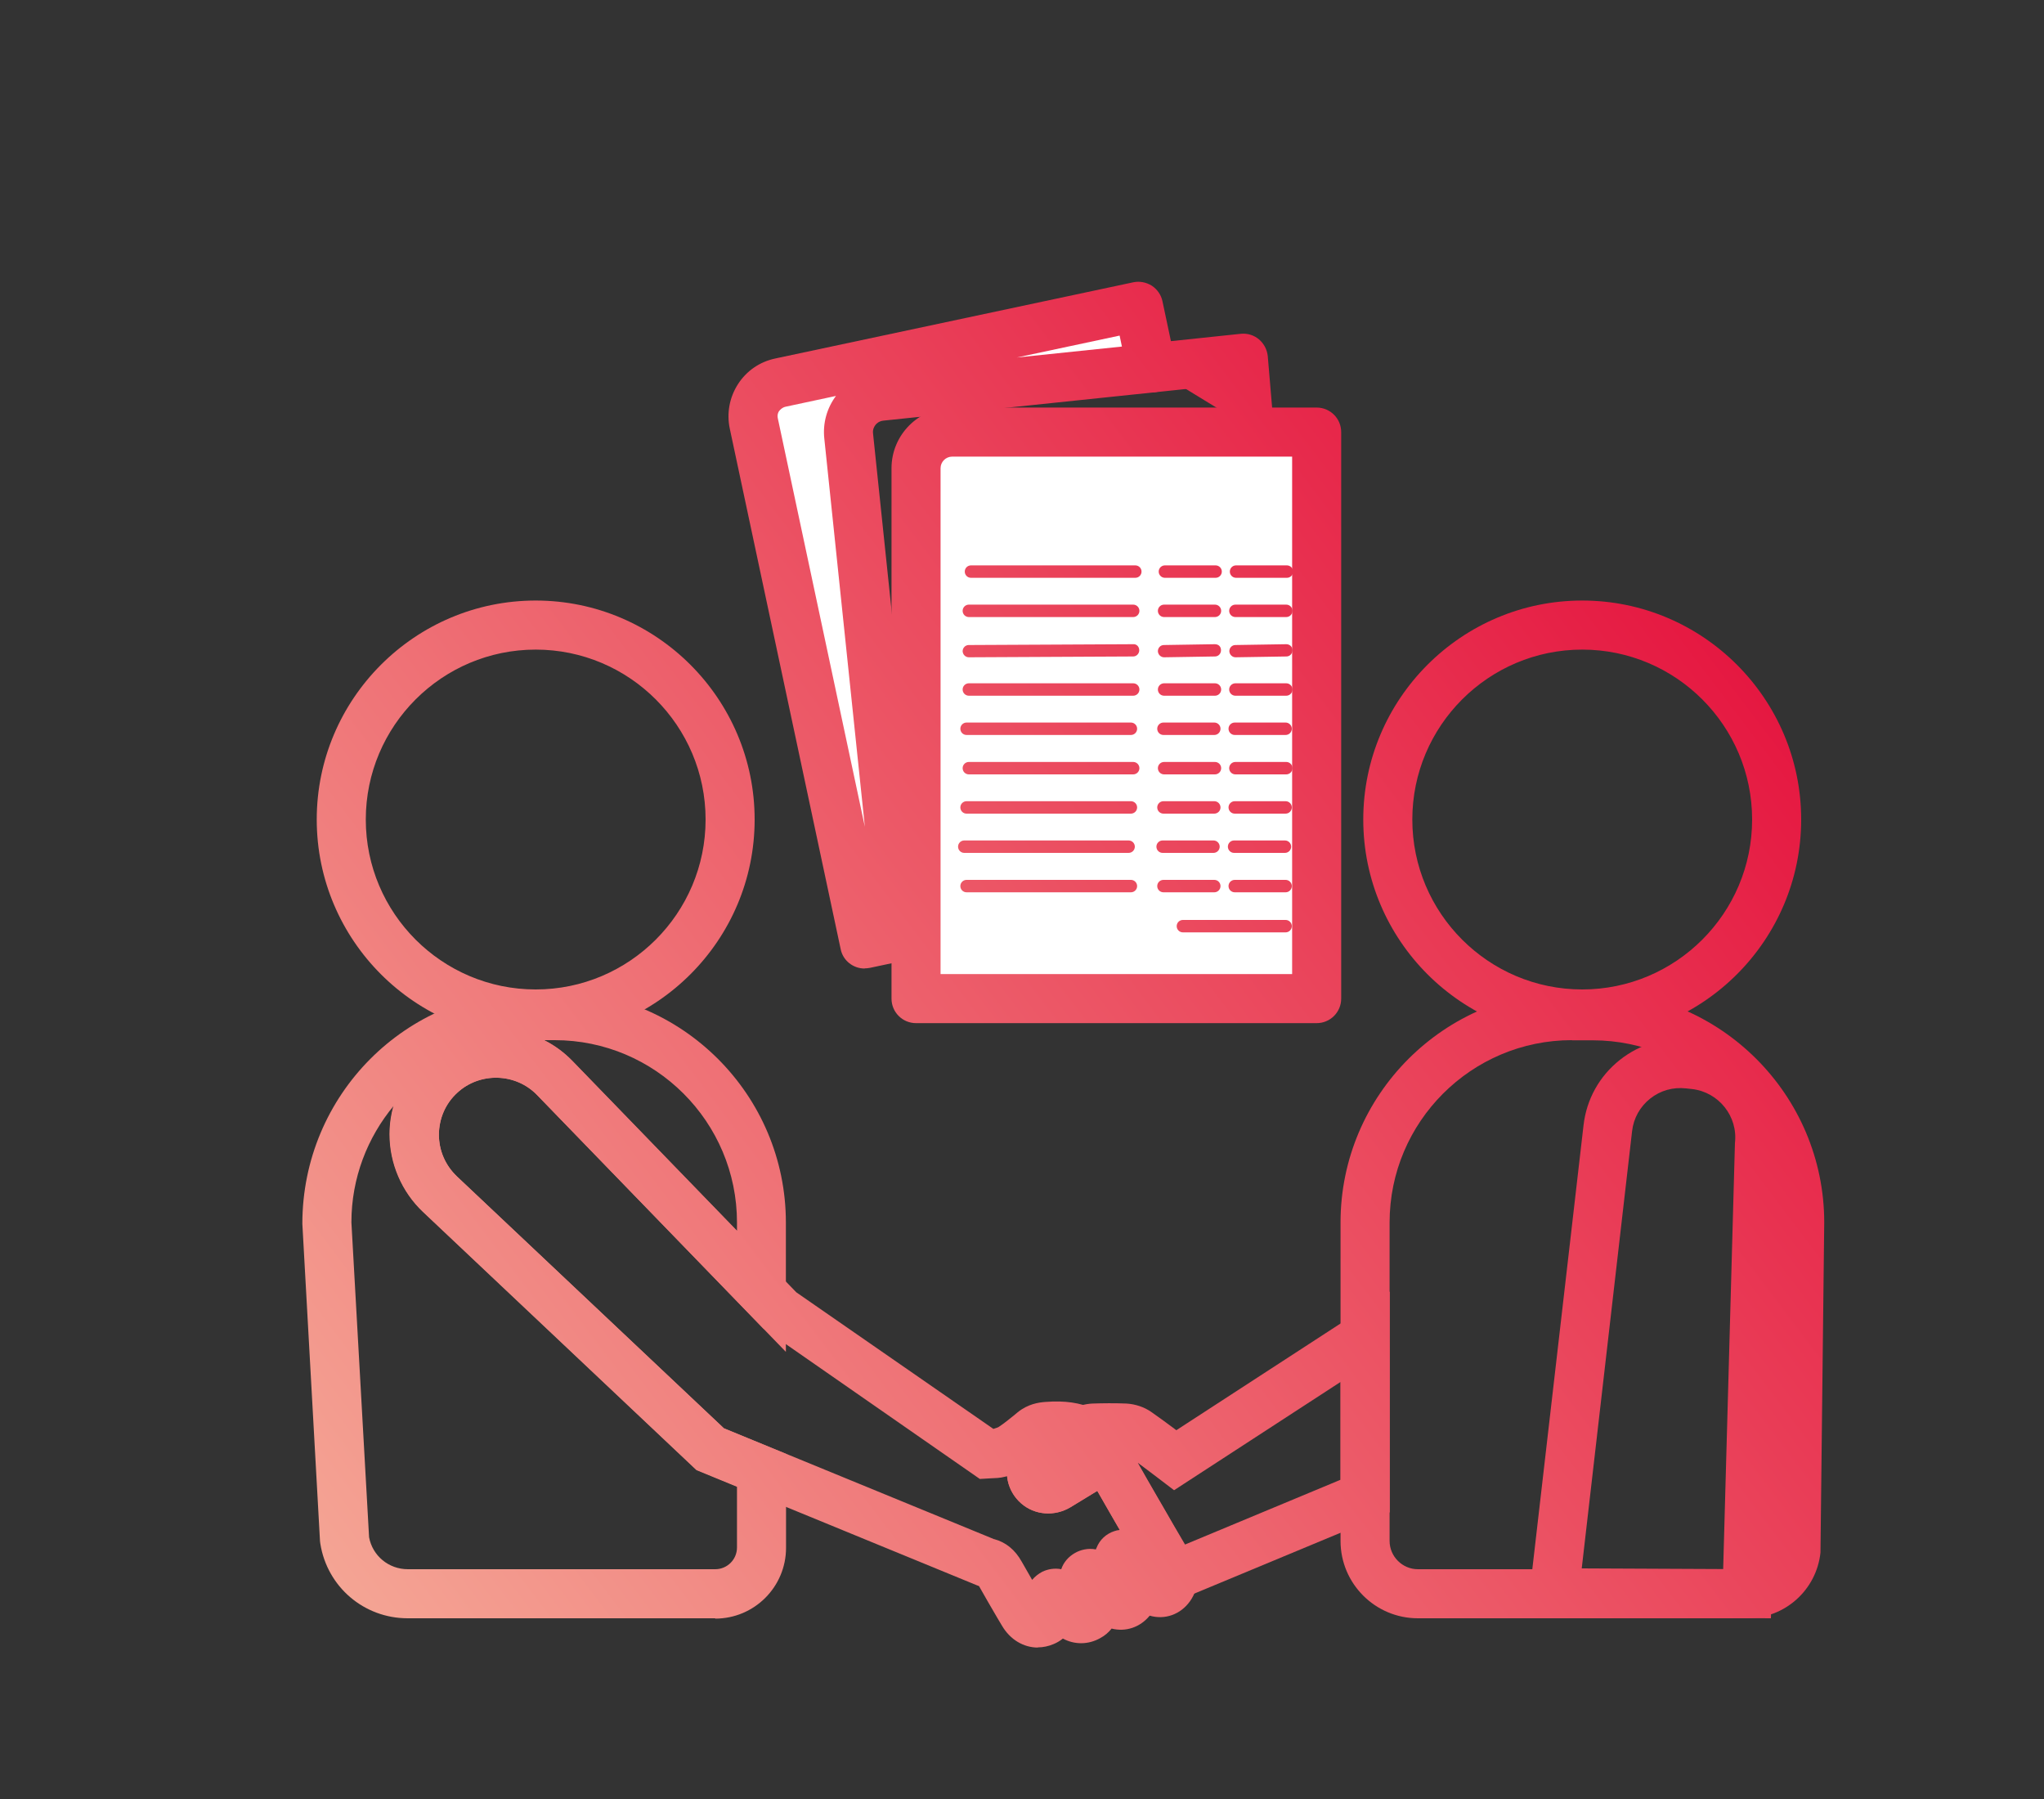 <?xml version="1.0" encoding="UTF-8"?><svg id="Calque_1" xmlns="http://www.w3.org/2000/svg" xmlns:xlink="http://www.w3.org/1999/xlink" viewBox="0 0 125 110"><rect x="0" y="0" width="125" height="110" fill="#333333" stroke="none"/><defs><style>.cls-1{fill:url(#Dégradé_sans_nom_60-27);}.cls-2{fill:#fff;}.cls-3{fill:url(#Dégradé_sans_nom_60-20);}.cls-4{fill:url(#Dégradé_sans_nom_60-19);}.cls-5{fill:url(#Dégradé_sans_nom_60-8);}.cls-6{fill:url(#Dégradé_sans_nom_60-28);}.cls-7{fill:url(#Dégradé_sans_nom_60-29);}.cls-8{fill:url(#Dégradé_sans_nom_60-25);}.cls-9{fill:url(#Dégradé_sans_nom_60-2);}.cls-10{fill:url(#Dégradé_sans_nom_60-37);}.cls-11{fill:url(#Dégradé_sans_nom_60-21);}.cls-12{fill:url(#Dégradé_sans_nom_60-14);}.cls-13{fill:url(#Dégradé_sans_nom_60-7);}.cls-14{fill:url(#Dégradé_sans_nom_60-13);}.cls-15{fill:url(#Dégradé_sans_nom_60);}.cls-16{fill:url(#Dégradé_sans_nom_60-16);}.cls-17{fill:url(#Dégradé_sans_nom_60-23);}.cls-18{fill:url(#Dégradé_sans_nom_60-3);}.cls-19{fill:url(#Dégradé_sans_nom_60-39);}.cls-20{fill:url(#Dégradé_sans_nom_60-36);}.cls-21{fill:url(#Dégradé_sans_nom_60-9);}.cls-22{fill:url(#Dégradé_sans_nom_60-26);}.cls-23{fill:url(#Dégradé_sans_nom_60-18);}.cls-24{fill:url(#Dégradé_sans_nom_60-34);}.cls-25{fill:url(#Dégradé_sans_nom_60-5);}.cls-26{fill:url(#Dégradé_sans_nom_60-4);}.cls-27{fill:url(#Dégradé_sans_nom_60-15);}.cls-28{fill:url(#Dégradé_sans_nom_60-35);}.cls-29{fill:url(#Dégradé_sans_nom_60-33);}.cls-30{fill:url(#Dégradé_sans_nom_60-12);}.cls-31{fill:url(#Dégradé_sans_nom_60-30);}.cls-32{fill:url(#Dégradé_sans_nom_60-11);}.cls-33{fill:url(#Dégradé_sans_nom_60-17);}.cls-34{fill:url(#Dégradé_sans_nom_60-22);}.cls-35{fill:url(#Dégradé_sans_nom_60-32);}.cls-36{fill:url(#Dégradé_sans_nom_60-10);}.cls-37{fill:url(#Dégradé_sans_nom_60-6);}.cls-38{fill:url(#Dégradé_sans_nom_60-38);}.cls-39{fill:url(#Dégradé_sans_nom_60-24);}.cls-40{fill:url(#Dégradé_sans_nom_60-31);}</style><linearGradient id="Dégradé_sans_nom_60" x1="-1.46" y1="76.03" x2="96.78" y2="1.6" gradientTransform="matrix(1, 0, 0, 1, 0, 0)" gradientUnits="userSpaceOnUse"><stop offset="0" stop-color="#f5ab98"/><stop offset="1" stop-color="#e30234"/></linearGradient><linearGradient id="Dégradé_sans_nom_60-2" x1="21.87" y1="106.84" x2="120.12" y2="32.41" xlink:href="#Dégradé_sans_nom_60"/><linearGradient id="Dégradé_sans_nom_60-3" x1="37.29" y1="127.18" x2="135.53" y2="52.76" xlink:href="#Dégradé_sans_nom_60"/><linearGradient id="Dégradé_sans_nom_60-4" x1="19.6" y1="103.84" x2="117.85" y2="29.41" xlink:href="#Dégradé_sans_nom_60"/><linearGradient id="Dégradé_sans_nom_60-5" x1="32.81" y1="121.28" x2="131.06" y2="46.85" xlink:href="#Dégradé_sans_nom_60"/><linearGradient id="Dégradé_sans_nom_60-6" x1="14.2" y1="96.7" x2="112.44" y2="22.28" xlink:href="#Dégradé_sans_nom_60"/><linearGradient id="Dégradé_sans_nom_60-7" x1="39.69" y1="130.36" x2="137.94" y2="55.93" xlink:href="#Dégradé_sans_nom_60"/><linearGradient id="Dégradé_sans_nom_60-8" x1="8.69" y1="89.44" x2="106.94" y2="15.01" xlink:href="#Dégradé_sans_nom_60"/><linearGradient id="Dégradé_sans_nom_60-9" x1=".56" y1="78.71" x2="98.81" y2="4.28" xlink:href="#Dégradé_sans_nom_60"/><linearGradient id="Dégradé_sans_nom_60-10" x1=".94" y1="79.21" x2="99.19" y2="4.78" xlink:href="#Dégradé_sans_nom_60"/><linearGradient id="Dégradé_sans_nom_60-11" x1=".94" y1="79.21" x2="99.19" y2="4.78" xlink:href="#Dégradé_sans_nom_60"/><linearGradient id="Dégradé_sans_nom_60-12" x1="2.78" y1="81.64" x2="101.03" y2="7.21" xlink:href="#Dégradé_sans_nom_60"/><linearGradient id="Dégradé_sans_nom_60-13" x1="3.89" y1="83.1" x2="102.14" y2="8.67" xlink:href="#Dégradé_sans_nom_60"/><linearGradient id="Dégradé_sans_nom_60-14" x1="5.06" y1="84.65" x2="103.31" y2="10.22" xlink:href="#Dégradé_sans_nom_60"/><linearGradient id="Dégradé_sans_nom_60-15" x1="6.2" y1="86.16" x2="104.45" y2="11.73" xlink:href="#Dégradé_sans_nom_60"/><linearGradient id="Dégradé_sans_nom_60-16" x1="7.31" y1="87.62" x2="105.56" y2="13.19" xlink:href="#Dégradé_sans_nom_60"/><linearGradient id="Dégradé_sans_nom_60-17" x1="8.52" y1="89.21" x2="106.76" y2="14.78" xlink:href="#Dégradé_sans_nom_60"/><linearGradient id="Dégradé_sans_nom_60-18" x1="9.62" y1="90.67" x2="107.87" y2="16.24" xlink:href="#Dégradé_sans_nom_60"/><linearGradient id="Dégradé_sans_nom_60-19" x1="10.73" y1="92.13" x2="108.98" y2="17.7" xlink:href="#Dégradé_sans_nom_60"/><linearGradient id="Dégradé_sans_nom_60-20" x1="11.94" y1="93.72" x2="110.18" y2="19.3" xlink:href="#Dégradé_sans_nom_60"/><linearGradient id="Dégradé_sans_nom_60-21" x1="7.43" y1="87.78" x2="105.68" y2="13.35" xlink:href="#Dégradé_sans_nom_60"/><linearGradient id="Dégradé_sans_nom_60-22" x1="8.57" y1="89.28" x2="106.82" y2="14.85" xlink:href="#Dégradé_sans_nom_60"/><linearGradient id="Dégradé_sans_nom_60-23" x1="9.74" y1="90.83" x2="107.99" y2="16.4" xlink:href="#Dégradé_sans_nom_60"/><linearGradient id="Dégradé_sans_nom_60-24" x1="10.89" y1="92.34" x2="109.13" y2="17.91" xlink:href="#Dégradé_sans_nom_60"/><linearGradient id="Dégradé_sans_nom_60-25" x1="12.03" y1="93.84" x2="110.27" y2="19.41" xlink:href="#Dégradé_sans_nom_60"/><linearGradient id="Dégradé_sans_nom_60-26" x1="13.2" y1="95.39" x2="111.45" y2="20.96" xlink:href="#Dégradé_sans_nom_60"/><linearGradient id="Dégradé_sans_nom_60-27" x1="14.34" y1="96.9" x2="112.59" y2="22.47" xlink:href="#Dégradé_sans_nom_60"/><linearGradient id="Dégradé_sans_nom_60-28" x1="15.48" y1="98.4" x2="113.73" y2="23.97" xlink:href="#Dégradé_sans_nom_60"/><linearGradient id="Dégradé_sans_nom_60-29" x1="16.65" y1="99.95" x2="114.9" y2="25.52" xlink:href="#Dégradé_sans_nom_60"/><linearGradient id="Dégradé_sans_nom_60-30" x1="17.26" y1="100.74" x2="115.5" y2="26.31" xlink:href="#Dégradé_sans_nom_60"/><linearGradient id="Dégradé_sans_nom_60-31" x1="5.84" y1="85.68" x2="104.09" y2="11.25" xlink:href="#Dégradé_sans_nom_60"/><linearGradient id="Dégradé_sans_nom_60-32" x1="6.98" y1="87.18" x2="105.23" y2="12.75" xlink:href="#Dégradé_sans_nom_60"/><linearGradient id="Dégradé_sans_nom_60-33" x1="8.15" y1="88.72" x2="106.4" y2="14.3" xlink:href="#Dégradé_sans_nom_60"/><linearGradient id="Dégradé_sans_nom_60-34" x1="9.29" y1="90.24" x2="107.54" y2="15.81" xlink:href="#Dégradé_sans_nom_60"/><linearGradient id="Dégradé_sans_nom_60-35" x1="10.44" y1="91.74" x2="108.68" y2="17.31" xlink:href="#Dégradé_sans_nom_60"/><linearGradient id="Dégradé_sans_nom_60-36" x1="11.61" y1="93.29" x2="109.85" y2="18.86" xlink:href="#Dégradé_sans_nom_60"/><linearGradient id="Dégradé_sans_nom_60-37" x1="12.75" y1="94.8" x2="111" y2="20.37" xlink:href="#Dégradé_sans_nom_60"/><linearGradient id="Dégradé_sans_nom_60-38" x1="13.89" y1="96.3" x2="112.14" y2="21.87" xlink:href="#Dégradé_sans_nom_60"/><linearGradient id="Dégradé_sans_nom_60-39" x1="15.06" y1="97.85" x2="113.31" y2="23.42" xlink:href="#Dégradé_sans_nom_60"/></defs><path class="cls-15" d="M32.76,63.5c-7.38,0-13.39-6.01-13.39-13.39s6.01-13.39,13.39-13.39,13.39,6.01,13.39,13.39-6.01,13.39-13.39,13.39Zm0-23.78c-5.73,0-10.39,4.66-10.39,10.39s4.66,10.39,10.39,10.39,10.39-4.66,10.39-10.39-4.66-10.39-10.39-10.39Z"/><path class="cls-9" d="M96.76,63.5c-7.38,0-13.39-6.01-13.39-13.39s6.01-13.39,13.39-13.39,13.39,6.01,13.39,13.39-6.01,13.39-13.39,13.39Zm0-23.78c-5.73,0-10.39,4.66-10.39,10.39s4.66,10.39,10.39,10.39,10.39-4.66,10.39-10.39-4.66-10.39-10.39-10.39Z"/><path class="cls-18" d="M106.84,98.95h-20.13c-2.61,0-4.73-2.12-4.73-4.73v-19.47c0-7.8,6.35-14.15,14.15-14.15h1.28c7.8,0,14.15,6.35,14.15,14.15l-.23,20.19c-.25,2.29-2.18,4.01-4.48,4.01Zm-10.71-35.35c-6.15,0-11.15,5-11.15,11.15v19.47c0,.95,.78,1.73,1.73,1.73h20.13c.75,0,1.38-.55,1.49-1.28l.22-19.93c0-6.13-5-11.13-11.15-11.13h-1.28Z"/><path class="cls-26" d="M63.47,100.74c-.87,0-1.69-.48-2.19-1.33l-.28-.47c-.38-.65-.76-1.3-1.13-1.96l-.11-.04-17.17-7.05-16.73-15.79c-1.3-1.23-2.04-2.96-2.04-4.75,0-1.79,.76-3.52,2.08-4.73,2.57-2.38,6.64-2.27,9.08,.24l13.72,14.16,12.05,8.35c.21-.06,.3-.1,.34-.13,.32-.21,.61-.45,.91-.69l.24-.2c.62-.5,1.27-.6,1.71-.63,1.17-.09,2.12,.05,2.92,.42l2.56,1.21-.96,.57,.31,.17,.21,.44s.03,.07,.05,.11l.12,.1,.14,.25c.58,1.02,1.16,2.04,1.75,3.05l1.71,2.97h0c.05,.1,.1,.19,.15,.28h0c.47,.85,.42,1.83-.13,2.61-.58,.82-1.54,1.16-2.47,.89-.58,.71-1.46,1.01-2.33,.79-.18,.23-.41,.43-.69,.58-.74,.42-1.59,.41-2.29,.03-.17,.14-.36,.25-.55,.33-.32,.14-.66,.21-.99,.21Zm3.12-3.04h0Zm-5.79-3.59c.71,.19,1.28,.65,1.69,1.39,.21,.37,.42,.73,.63,1.1,.17-.2,.38-.37,.63-.5,.34-.16,.75-.23,1.15-.15,.14-.42,.44-.77,.85-1,.3-.17,.77-.31,1.27-.21,.01-.04,.02-.07,.04-.1,.19-.49,.59-.86,1.09-1.02,.11-.04,.22-.06,.33-.07-.48-.83-.93-1.61-1.37-2.39-.54,.33-1.09,.67-1.64,1-.97,.58-2.18,.49-3.01-.23-.51-.44-.81-1.04-.87-1.67-.04,.01-.07,.02-.11,.03-.33,.09-.64,.09-.86,.1l-.7,.04-13.25-9.21-13.83-14.27c-1.31-1.35-3.5-1.41-4.88-.13-.72,.66-1.11,1.57-1.12,2.55,0,.98,.39,1.88,1.1,2.56l16.33,15.4,16.54,6.79Zm10.5,1.9h0Zm-6.89-5.63h0Z"/><path class="cls-25" d="M71.78,97.98l-.68-.5c-.19-.12-.51-.31-.74-.7-.62-1.05-1.24-2.12-1.85-3.18l-.28-.48c-.38-.65-.75-1.31-1.13-1.96-.54,.33-1.09,.67-1.64,1-.97,.58-2.18,.49-3.01-.23-.85-.74-1.12-1.95-.64-2.94,.22-.46,.57-.86,.98-1.13,.89-.57,1.81-1.13,2.72-1.67,.38-.22,.84-.35,1.31-.37,.61-.02,1.33-.03,2.06,0,.54,.03,1.09,.21,1.52,.51,.52,.36,1.03,.74,1.54,1.12l13.05-8.48v13.5l-13.2,5.49Zm1.16-2.73h0Zm-3.36-5.81c.41,.73,.83,1.45,1.25,2.18l.28,.48c.45,.78,.9,1.57,1.36,2.34l9.51-3.96v-5.98l-10.18,6.62-.84-.64c-.48-.36-.93-.71-1.38-1.04Zm-5.16,.94h0Zm2.08-.31h0Z"/><path class="cls-37" d="M43.74,98.95H24.93c-2.67,0-4.92-1.92-5.34-4.56l-.02-.15-1.08-19.41c0-7.88,6.34-14.23,14.14-14.23h1.28c7.8,0,14.15,6.35,14.15,14.15v7.91l-15.22-15.71c-1.31-1.35-3.5-1.41-4.88-.13-.72,.66-1.11,1.57-1.12,2.55,0,.98,.39,1.88,1.1,2.56l16.33,15.41,3.8,1.56v5.74c0,2.39-1.94,4.33-4.33,4.33Zm-21.17-4.96c.21,1.14,1.2,1.96,2.37,1.96h18.8c.73,0,1.33-.59,1.33-1.33v-3.73l-2.46-1.01-16.73-15.79c-1.3-1.23-2.04-2.96-2.04-4.75,0-.59,.09-1.18,.25-1.74-1.62,1.94-2.6,4.43-2.6,7.14l1.08,19.24Zm10.73-30.38c.62,.31,1.19,.73,1.7,1.25l10.07,10.39v-.5c0-6.15-5-11.15-11.15-11.15h-.62Z"/><path class="cls-13" d="M108.3,98.95l-14.93-.07,3.47-30.07c.18-1.59,.97-3.01,2.22-4,1.25-.99,2.81-1.44,4.4-1.25l.37,.04c3.25,.38,5.6,3.31,5.26,6.55l-.79,28.79Zm-11.57-3.05l8.65,.04,.72-26.05c.19-1.63-.99-3.11-2.62-3.3l-.37-.04c-.8-.09-1.57,.13-2.19,.62s-1.02,1.2-1.11,1.99l-3.08,26.74Z"/><g><g><path class="cls-2" d="M58.24,26.42h22.29V61.06h-24.5V28.63c0-1.22,.99-2.21,2.21-2.21Z"/><path class="cls-5" d="M80.52,62.56h-24.5c-.83,0-1.5-.67-1.5-1.5V28.63c0-2.05,1.67-3.71,3.71-3.71h22.29c.83,0,1.5,.67,1.5,1.5V61.06c0,.83-.67,1.5-1.5,1.5Zm-23-3h21.5V27.92h-20.79c-.39,0-.71,.32-.71,.71v30.93Z"/></g><g><g><path class="cls-2" d="M70.41,22.49l-.8-3.77-21.9,4.66c-1.14,.24-1.87,1.36-1.62,2.5l6.78,31.82,2.21-.47-3.2-30.59c-.13-1.22,.76-2.3,1.97-2.43l16.56-1.73Z"/><path class="cls-21" d="M52.87,59.22c-.69,0-1.32-.48-1.46-1.19l-6.78-31.82c-.2-.94-.02-1.91,.5-2.72s1.33-1.37,2.28-1.57l21.9-4.66c.39-.08,.79,0,1.13,.21,.33,.22,.57,.56,.65,.95l.8,3.77c.09,.42,0,.85-.25,1.19-.25,.34-.63,.57-1.06,.61l-16.56,1.73c-.26,.03-.41,.17-.48,.26s-.18,.27-.15,.52l3.2,30.59c.08,.76-.43,1.46-1.18,1.62l-2.21,.47c-.11,.02-.21,.03-.31,.03Zm-1.75-35.01l-3.08,.66c-.22,.05-.33,.19-.39,.26s-.13,.24-.08,.46l5.32,24.96-2.48-23.74c-.1-.94,.16-1.86,.72-2.61Zm17.35-3.69l-6.29,1.34,6.43-.67-.14-.67Z"/></g><g><polyline class="cls-36" points="76.38 26.14 76.02 21.91 70.41 22.49"/><path class="cls-32" d="M76.38,27.64c-.77,0-1.43-.59-1.49-1.37l-.23-2.71-4.08,.43c-.82,.09-1.56-.51-1.65-1.34-.09-.82,.51-1.56,1.34-1.65l5.61-.59c.41-.04,.8,.08,1.11,.34,.31,.26,.5,.63,.54,1.03l.36,4.24c.07,.83-.54,1.55-1.37,1.62-.04,0-.08,0-.13,0Z"/></g></g><path class="cls-30" d="M69.43,35.33h-10.05c-.21,0-.38-.17-.38-.38s.17-.38,.38-.38h10.05c.21,0,.38,.17,.38,.38s-.17,.38-.38,.38Z"/><path class="cls-14" d="M69.3,37.73h-10.05c-.21,0-.38-.17-.38-.38s.17-.38,.38-.38h10.05c.21,0,.38,.17,.38,.38s-.17,.38-.38,.38Z"/><path class="cls-12" d="M59.25,40.19c-.21,0-.37-.17-.38-.37,0-.21,.17-.38,.37-.38l10.05-.05c.24-.02,.38,.17,.38,.37,0,.21-.17,.38-.37,.38l-10.05,.05h0Z"/><path class="cls-27" d="M69.3,42.54h-10.05c-.21,0-.38-.17-.38-.38s.17-.38,.38-.38h10.05c.21,0,.38,.17,.38,.38s-.17,.38-.38,.38Z"/><path class="cls-16" d="M69.16,44.94h-10.05c-.21,0-.38-.17-.38-.38s.17-.38,.38-.38h10.05c.21,0,.38,.17,.38,.38s-.17,.38-.38,.38Z"/><path class="cls-33" d="M69.3,47.35h-10.05c-.21,0-.38-.17-.38-.38s.17-.38,.38-.38h10.05c.21,0,.38,.17,.38,.38s-.17,.38-.38,.38Z"/><path class="cls-23" d="M69.16,49.75h-10.05c-.21,0-.38-.17-.38-.38s.17-.38,.38-.38h10.05c.21,0,.38,.17,.38,.38s-.17,.38-.38,.38Z"/><path class="cls-4" d="M69.02,52.15h-10.05c-.21,0-.38-.17-.38-.38s.17-.38,.38-.38h10.05c.21,0,.38,.17,.38,.38s-.17,.38-.38,.38Z"/><path class="cls-3" d="M69.16,54.56h-10.05c-.21,0-.38-.17-.38-.38s.17-.38,.38-.38h10.05c.21,0,.38,.17,.38,.38s-.17,.38-.38,.38Z"/><path class="cls-11" d="M78.7,35.33h-3.11c-.21,0-.38-.17-.38-.38s.17-.38,.38-.38h3.11c.21,0,.38,.17,.38,.38s-.17,.38-.38,.38Z"/><path class="cls-34" d="M78.66,37.73h-3.11c-.21,0-.38-.17-.38-.38s.17-.38,.38-.38h3.11c.21,0,.38,.17,.38,.38s-.17,.38-.38,.38Z"/><path class="cls-17" d="M75.56,40.19c-.2,0-.37-.16-.38-.37,0-.21,.16-.38,.37-.38l3.11-.05c.22,0,.38,.16,.38,.37,0,.21-.16,.38-.37,.38l-3.11,.05h0Z"/><path class="cls-39" d="M78.66,42.54h-3.11c-.21,0-.38-.17-.38-.38s.17-.38,.38-.38h3.11c.21,0,.38,.17,.38,.38s-.17,.38-.38,.38Z"/><path class="cls-8" d="M78.62,44.94h-3.11c-.21,0-.38-.17-.38-.38s.17-.38,.38-.38h3.11c.21,0,.38,.17,.38,.38s-.17,.38-.38,.38Z"/><path class="cls-22" d="M78.66,47.35h-3.11c-.21,0-.38-.17-.38-.38s.17-.38,.38-.38h3.11c.21,0,.38,.17,.38,.38s-.17,.38-.38,.38Z"/><path class="cls-1" d="M78.62,49.75h-3.11c-.21,0-.38-.17-.38-.38s.17-.38,.38-.38h3.11c.21,0,.38,.17,.38,.38s-.17,.38-.38,.38Z"/><path class="cls-6" d="M78.58,52.15h-3.11c-.21,0-.38-.17-.38-.38s.17-.38,.38-.38h3.11c.21,0,.38,.17,.38,.38s-.17,.38-.38,.38Z"/><path class="cls-7" d="M78.62,54.56h-3.11c-.21,0-.38-.17-.38-.38s.17-.38,.38-.38h3.11c.21,0,.38,.17,.38,.38s-.17,.38-.38,.38Z"/><path class="cls-31" d="M78.62,57.01h-6.28c-.21,0-.38-.17-.38-.38s.17-.38,.38-.38h6.28c.21,0,.38,.17,.38,.38s-.17,.38-.38,.38Z"/><path class="cls-40" d="M74.34,35.33h-3.1c-.21,0-.38-.17-.38-.38s.17-.38,.38-.38h3.1c.21,0,.38,.17,.38,.38s-.17,.38-.38,.38Z"/><path class="cls-35" d="M74.3,37.73h-3.11c-.21,0-.38-.17-.38-.38s.17-.38,.38-.38h3.11c.21,0,.38,.17,.38,.38s-.17,.38-.38,.38Z"/><path class="cls-29" d="M71.19,40.19c-.2,0-.37-.16-.38-.37,0-.21,.16-.38,.37-.38l3.11-.05c.25,0,.38,.16,.38,.37,0,.21-.16,.38-.37,.38l-3.11,.05h0Z"/><path class="cls-24" d="M74.3,42.54h-3.11c-.21,0-.38-.17-.38-.38s.17-.38,.38-.38h3.11c.21,0,.38,.17,.38,.38s-.17,.38-.38,.38Z"/><path class="cls-28" d="M74.26,44.94h-3.11c-.21,0-.38-.17-.38-.38s.17-.38,.38-.38h3.11c.21,0,.38,.17,.38,.38s-.17,.38-.38,.38Z"/><path class="cls-20" d="M74.3,47.35h-3.11c-.21,0-.38-.17-.38-.38s.17-.38,.38-.38h3.11c.21,0,.38,.17,.38,.38s-.17,.38-.38,.38Z"/><path class="cls-10" d="M74.26,49.75h-3.11c-.21,0-.38-.17-.38-.38s.17-.38,.38-.38h3.11c.21,0,.38,.17,.38,.38s-.17,.38-.38,.38Z"/><path class="cls-38" d="M74.21,52.15h-3.11c-.21,0-.38-.17-.38-.38s.17-.38,.38-.38h3.11c.21,0,.38,.17,.38,.38s-.17,.38-.38,.38Z"/><path class="cls-19" d="M74.26,54.56h-3.11c-.21,0-.38-.17-.38-.38s.17-.38,.38-.38h3.11c.21,0,.38,.17,.38,.38s-.17,.38-.38,.38Z"/></g></svg>